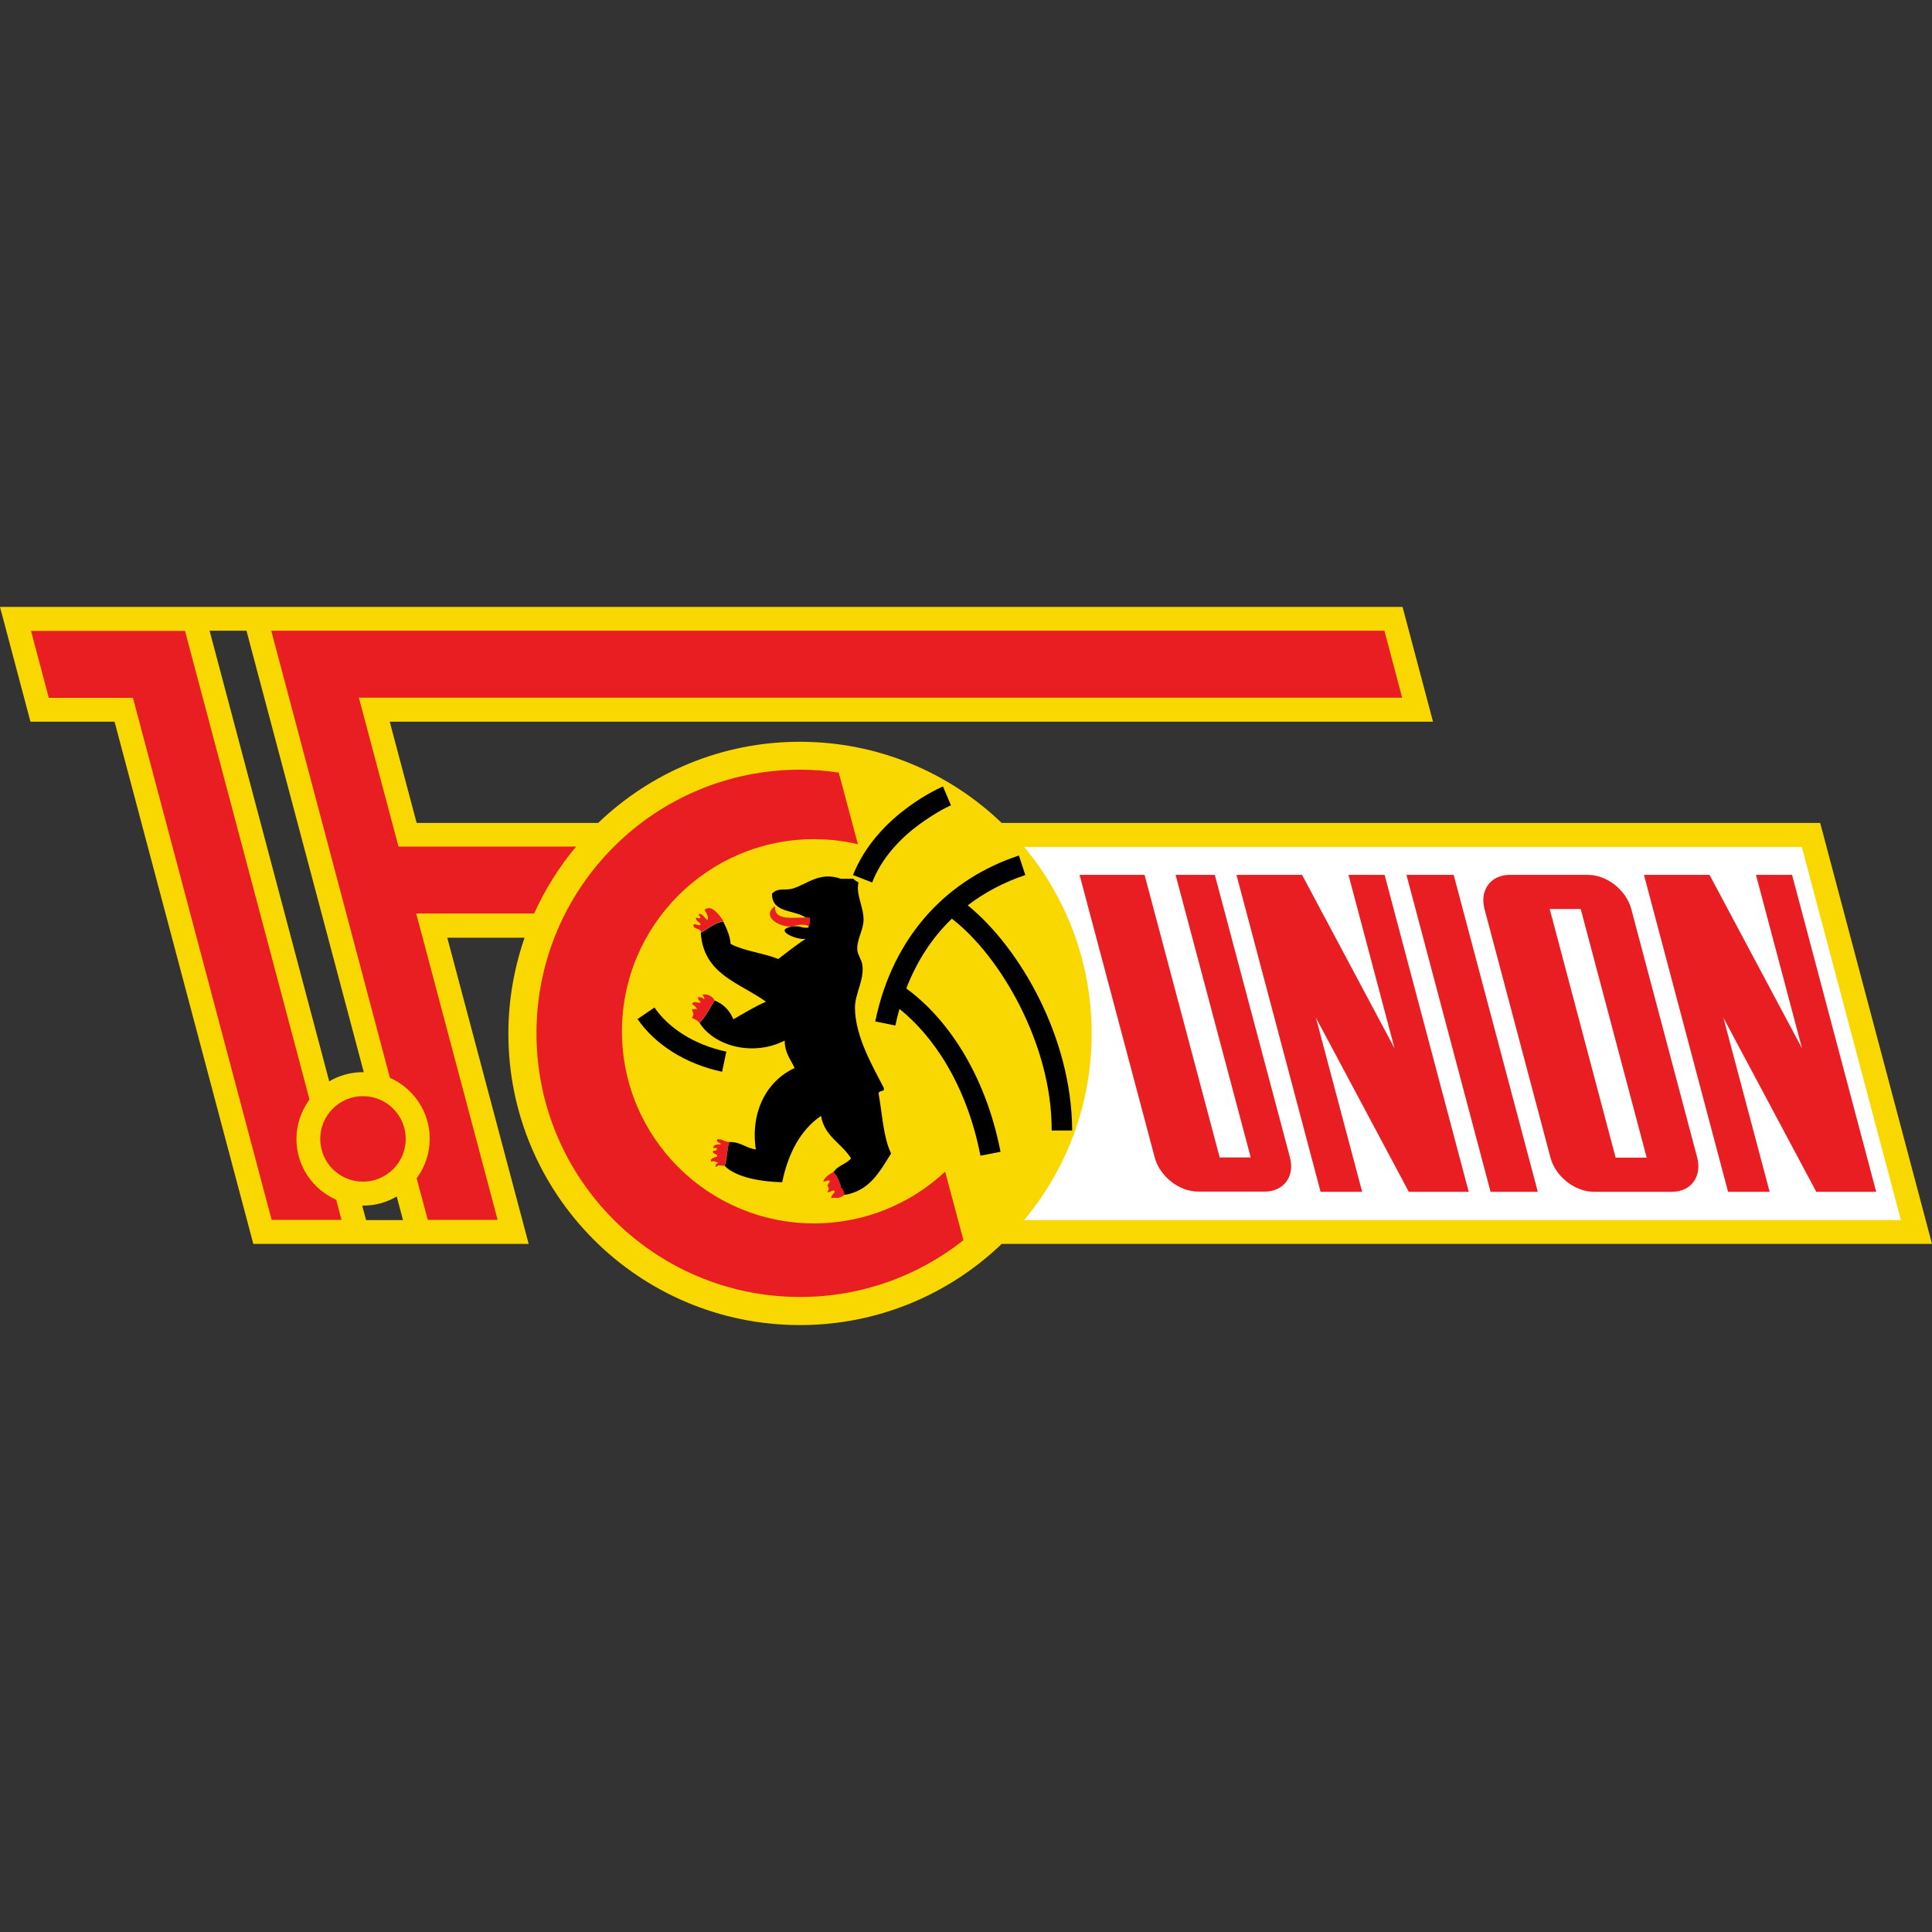 <?xml version="1.0" encoding="utf-8"?>
<svg xmlns="http://www.w3.org/2000/svg" height="99" viewBox="0 0 99 99" width="99">
  <rect x="0" y="0" width="99" height="99" fill="#333333" stroke="none"/>
  <defs>
    <style>.c{fill:#000;}.c,.d,.e,.f{stroke-width:0px;}.d{fill:#f8d800;}.e{fill:#e91e23;}.f{fill:#fff;}.g{opacity:0;}</style>
  </defs>
  <g id="a">
    <g class="g">
      <rect class="f" height="99" width="99"/>
    </g>
  </g>
  <g id="b">
    <path class="d" d="M93.27,42.17h-41.94c-2.68-2.57-6.32-4.16-10.34-4.16s-7.65,1.58-10.34,4.16h-9.3l-1.38-5.19h53.46l-1.56-5.88H0l1.56,5.88h4.31l7.11,26.76h14.11l-4.17-15.69h3.96c-.53,1.54-.83,3.19-.83,4.91,0,8.25,6.69,14.94,14.94,14.94,4.01,0,7.65-1.58,10.34-4.16h47.67l-5.73-21.57ZM10.74,32.32h1.89l6.01,22.62s-.02,0-.04,0c-.63,0-1.22.17-1.73.47l-6.13-23.09ZM18.76,62.52l-.2-.74s.02,0,.04,0c.63,0,1.22-.17,1.73-.47l.32,1.21h-1.89Z"/>
    <path class="f" d="M97.41,62.52h-44.93c2.16-2.59,3.46-5.93,3.46-9.56s-1.3-6.97-3.46-9.56h39.85l5.08,19.13Z"/>
    <path class="c" d="M43.3,45.54h0s.04,0,.06-.01c-.02,0-.04,0-.06.01ZM42.97,45.61h0s.02-.03.04-.05c-.01.02-.02.04-.04.05ZM41.59,46.18s.02,0,.04,0h0s-.02,0-.04,0ZM41.5,45.87s0,.06,0,.1c0-.03,0-.06,0-.1h0ZM41.12,46.05h0s.02,0,.04,0c-.01,0-.03,0-.04,0Z"/>
    <path class="c" d="M43.01,45.56s-.02.04-.04.05h0s.03-.03.04-.05Z"/>
    <path class="c" d="M43.36,45.53s-.04.01-.06.01h0s.04,0,.06-.01Z"/>
    <path class="c" d="M41.15,46.06s-.03,0-.04,0h0s.02,0,.04,0Z"/>
    <path class="c" d="M41.5,45.87s0,.06,0,.1c0-.03,0-.06,0-.1h0Z"/>
    <path class="c" d="M41.63,46.18h0s-.02,0-.04,0c.01,0,.02,0,.04,0Z"/>
    <path class="e" d="M6.81,35.76H2.5l-.91-3.43h7.89l6.38,24.01c-.42.57-.67,1.27-.67,2.02,0,1.4.84,2.59,2.04,3.12l.27,1.03h-3.58l-7.11-26.76Z"/>
    <path class="e" d="M21.33,46.82l4.17,15.69h-3.58l-.57-2.13c.42-.57.67-1.27.67-2.03,0-1.39-.84-2.59-2.04-3.12l-6.08-22.91h57.04l.91,3.43H18.39s2.03,7.63,2.03,7.63h9.1c-.86,1.03-1.59,2.19-2.15,3.43h-6.04Z"/>
    <path class="e" d="M16.41,58.36c0,1.21.98,2.19,2.19,2.19h0c1.21,0,2.19-.98,2.19-2.19h0c0-1.21-.98-2.19-2.19-2.19h0c-1.21,0-2.19.98-2.19,2.19h0Z"/>
    <polygon class="e" points="69.1 44.83 71.46 53.72 66.72 44.83 65.49 44.83 63.36 44.83 67.67 61.07 69.8 61.07 67.43 52.15 72.19 61.07 73.41 61.07 75.26 61.07 70.95 44.83 69.1 44.83"/>
    <polygon class="e" points="89.98 44.83 92.34 53.72 87.6 44.83 86.37 44.83 84.24 44.83 88.55 61.07 90.68 61.07 88.31 52.15 93.07 61.07 94.29 61.07 96.14 61.07 91.83 44.83 89.98 44.83"/>
    <path class="e" d="M60.24,44.83l3.85,14.48h-1.59l-3.85-14.48h-3.33l3.85,14.48c.26.97,1.25,1.75,2.22,1.75h3.42c.97,0,1.55-.78,1.29-1.75l-3.85-14.48h-2Z"/>
    <path class="e" d="M81.37,44.83h-4.01c-.97,0-1.55.78-1.29,1.75l1.69,6.37,1.69,6.37c.26.97,1.25,1.75,2.22,1.75h4.01c.97,0,1.54-.78,1.29-1.75l-1.69-6.37-1.69-6.37c-.26-.97-1.25-1.75-2.22-1.75ZM82.69,52.95l1.69,6.37h-1.59l-.15-.56-1.54-5.81-1.54-5.81-.15-.56h1.59l1.69,6.37Z"/>
    <polygon class="e" points="78.8 61.07 76.38 61.07 72.07 44.83 74.49 44.83 78.8 61.07"/>
    <path class="e" d="M35.98,51c.05,0,.19.21.06.19-.01-.12-.22-.04-.26-.13-.05.2.1.2.13.32-.25.03-.33-.13-.45.07.11.06.2.14.26.26h-.26c.06.3.13.17,0,.45.15.07.29.13.38.26h0c.3-.32.53-.78.77-1.15-.05-.21-.45-.41-.64-.26"/>
    <path class="e" d="M41.5,47.02h-.19c-.71-.02-1.64.18-1.6-.58-.74.52.26,1.13.96,1.03h0c.09-.08.79-.17.77.06.09-.11.12-.45.06-.51"/>
    <path class="e" d="M36.11,46.63c.07.11.25.43.13.51-.13-.07-.29-.43-.45-.26.19.15.1.24-.13.13-.01.23.22.21.25.39-.22.05-.27-.12-.38,0,0,.25.4.14.38.38h0c.38-.19.67-.49,1.16-.58-.24-.36-.62-.87-.96-.58"/>
    <path class="e" d="M36.75,58.38c-.06.21.17.13.19.26-.19,0-.39,0-.39.19h.19c0,.12-.06.15-.19.13-.07.24.24.1.19.32-.14,0-.44.15-.26.26-.03-.08.3,0,.32.06-.08-.02-.22.19-.06.19,0-.14.27-.03.38-.06.15-.34.12-.87.26-1.22-.27.02-.35-.17-.64-.13"/>
    <path class="e" d="M43.1,60.82v-.06c-.1-.27-.18-.55-.38-.71-.21.11-.41.23-.52.45-.03.16.3-.15.32.06-.29.33.11.2-.13.52.16.07.31-.2.39,0-.08.1-.18.16-.19.32.29-.07.34.09.71-.19h0c-.03-.16-.09-.29-.19-.38"/>
    <path class="e" d="M41.72,62.69c-5.44,0-9.85-4.41-9.85-9.84s4.41-9.85,9.85-9.85c.77,0,1.52.09,2.24.26l-.98-3.67c-.65-.1-1.31-.15-1.98-.15-7.46,0-13.51,6.05-13.51,13.51s6.05,13.51,13.51,13.51c3.16,0,6.07-1.09,8.37-2.91l-.94-3.51c-1.76,1.64-4.12,2.65-6.72,2.65Z"/>
    <path class="c" d="M45.03,56.01c.02-.15.31-.04.26-.26-.54-1.06-1.47-2.61-1.48-4.11,0-.73.48-1.41.38-2.18-.03-.27-.23-.51-.26-.77-.04-.54.31-1.01.32-1.54.01-.68-.4-1.29-.26-1.93-.08-.06-.19-.1-.26-.19h-.64c-1.12-.39-1.74.3-2.5.51-.34.1-.75-.07-1.03.26-.01,1,1.15.81,1.73,1.22h.19c.06.06.02.41-.06.51-.31.05-.42-.1-.71-.06h-.06c-1.11.15.16.72.64.64-.5.31-.94.68-1.41,1.03-.77-.31-1.74-.4-2.44-.77-.04-.47-.22-.81-.38-1.15-.49.09-.77.38-1.15.58.14,2.15,2.01,2.56,3.34,3.53-.6.26-1.12.59-1.67.9-.19-.45-.5-.78-.96-.96-.24.38-.47.84-.77,1.15h0c.77,1.21,2.77,1.72,4.36.9,0,.64.31.97.51,1.41-1.41.64-2.28,2.22-1.99,4.17-.51-.07-.77-.39-1.35-.38-.14.35-.1.88-.25,1.22.61.62,1.95.82,2.95.84.31-1.48.93-2.67,1.99-3.4.18,1.06,1.07,1.41,1.54,2.18-.24.29-.7.37-.9.71.2.16.29.44.38.7v.07c.1.09.17.22.19.39,1.29-.21,1.8-1.2,2.38-2.12-.4-.84-.45-2.03-.64-3.08ZM41.12,46.06h0s.02,0,.04,0c-.01,0-.03,0-.04,0ZM41.5,45.96s0-.06,0-.1c-.02,0-.03,0-.04.02,0-.01.02-.02.04-.02h0s0,0,0,0c0,.03,0,.06,0,.1ZM41.63,46.19s-.02,0-.04,0c.01,0,.02,0,.04,0h0ZM41.89,45.99s-.05-.04-.07-.06c.02.02.04.04.07.06h0ZM42.98,45.61h0s.03-.03.04-.05c-.01.02-.02.04-.04.05ZM43.3,45.55h0s.04,0,.06-.01c-.02,0-.04.01-.06.01ZM43.58,45.47s.1,0,.16,0c-.06-.01-.12-.01-.16,0Z"/>
    <path class="c" d="M47.1,42.25c.45-.33.86-.58,1.16-.75.15-.08.27-.14.35-.18.08-.04.12-.05.12-.05l-.41-.97s-3.36,1.4-4.61,4.54l.98.38h0c.51-1.31,1.51-2.31,2.41-2.97Z"/>
    <path class="c" d="M48.78,47.08c2.42,1.85,5.13,6.38,5.11,10.85h1.05c-.02-4.78-2.68-9.36-5.35-11.54.88-.67,1.87-1.19,2.95-1.55l-.33-1c-3.59,1.18-6.44,4.04-7.36,8.5l1.03.21h0c.06-.29.13-.57.21-.85,1.67,1.33,3.43,3.82,4.15,7.52l1.03-.2h0c-.81-4.13-2.84-6.92-4.83-8.37.56-1.44,1.35-2.63,2.34-3.58Z"/>
    <path class="c" d="M33.53,51.63l-.86.59c.9,1.3,2.43,2.29,4.33,2.7l.22-1.03h0c-1.67-.36-2.97-1.22-3.69-2.27Z"/>
  </g>
</svg>